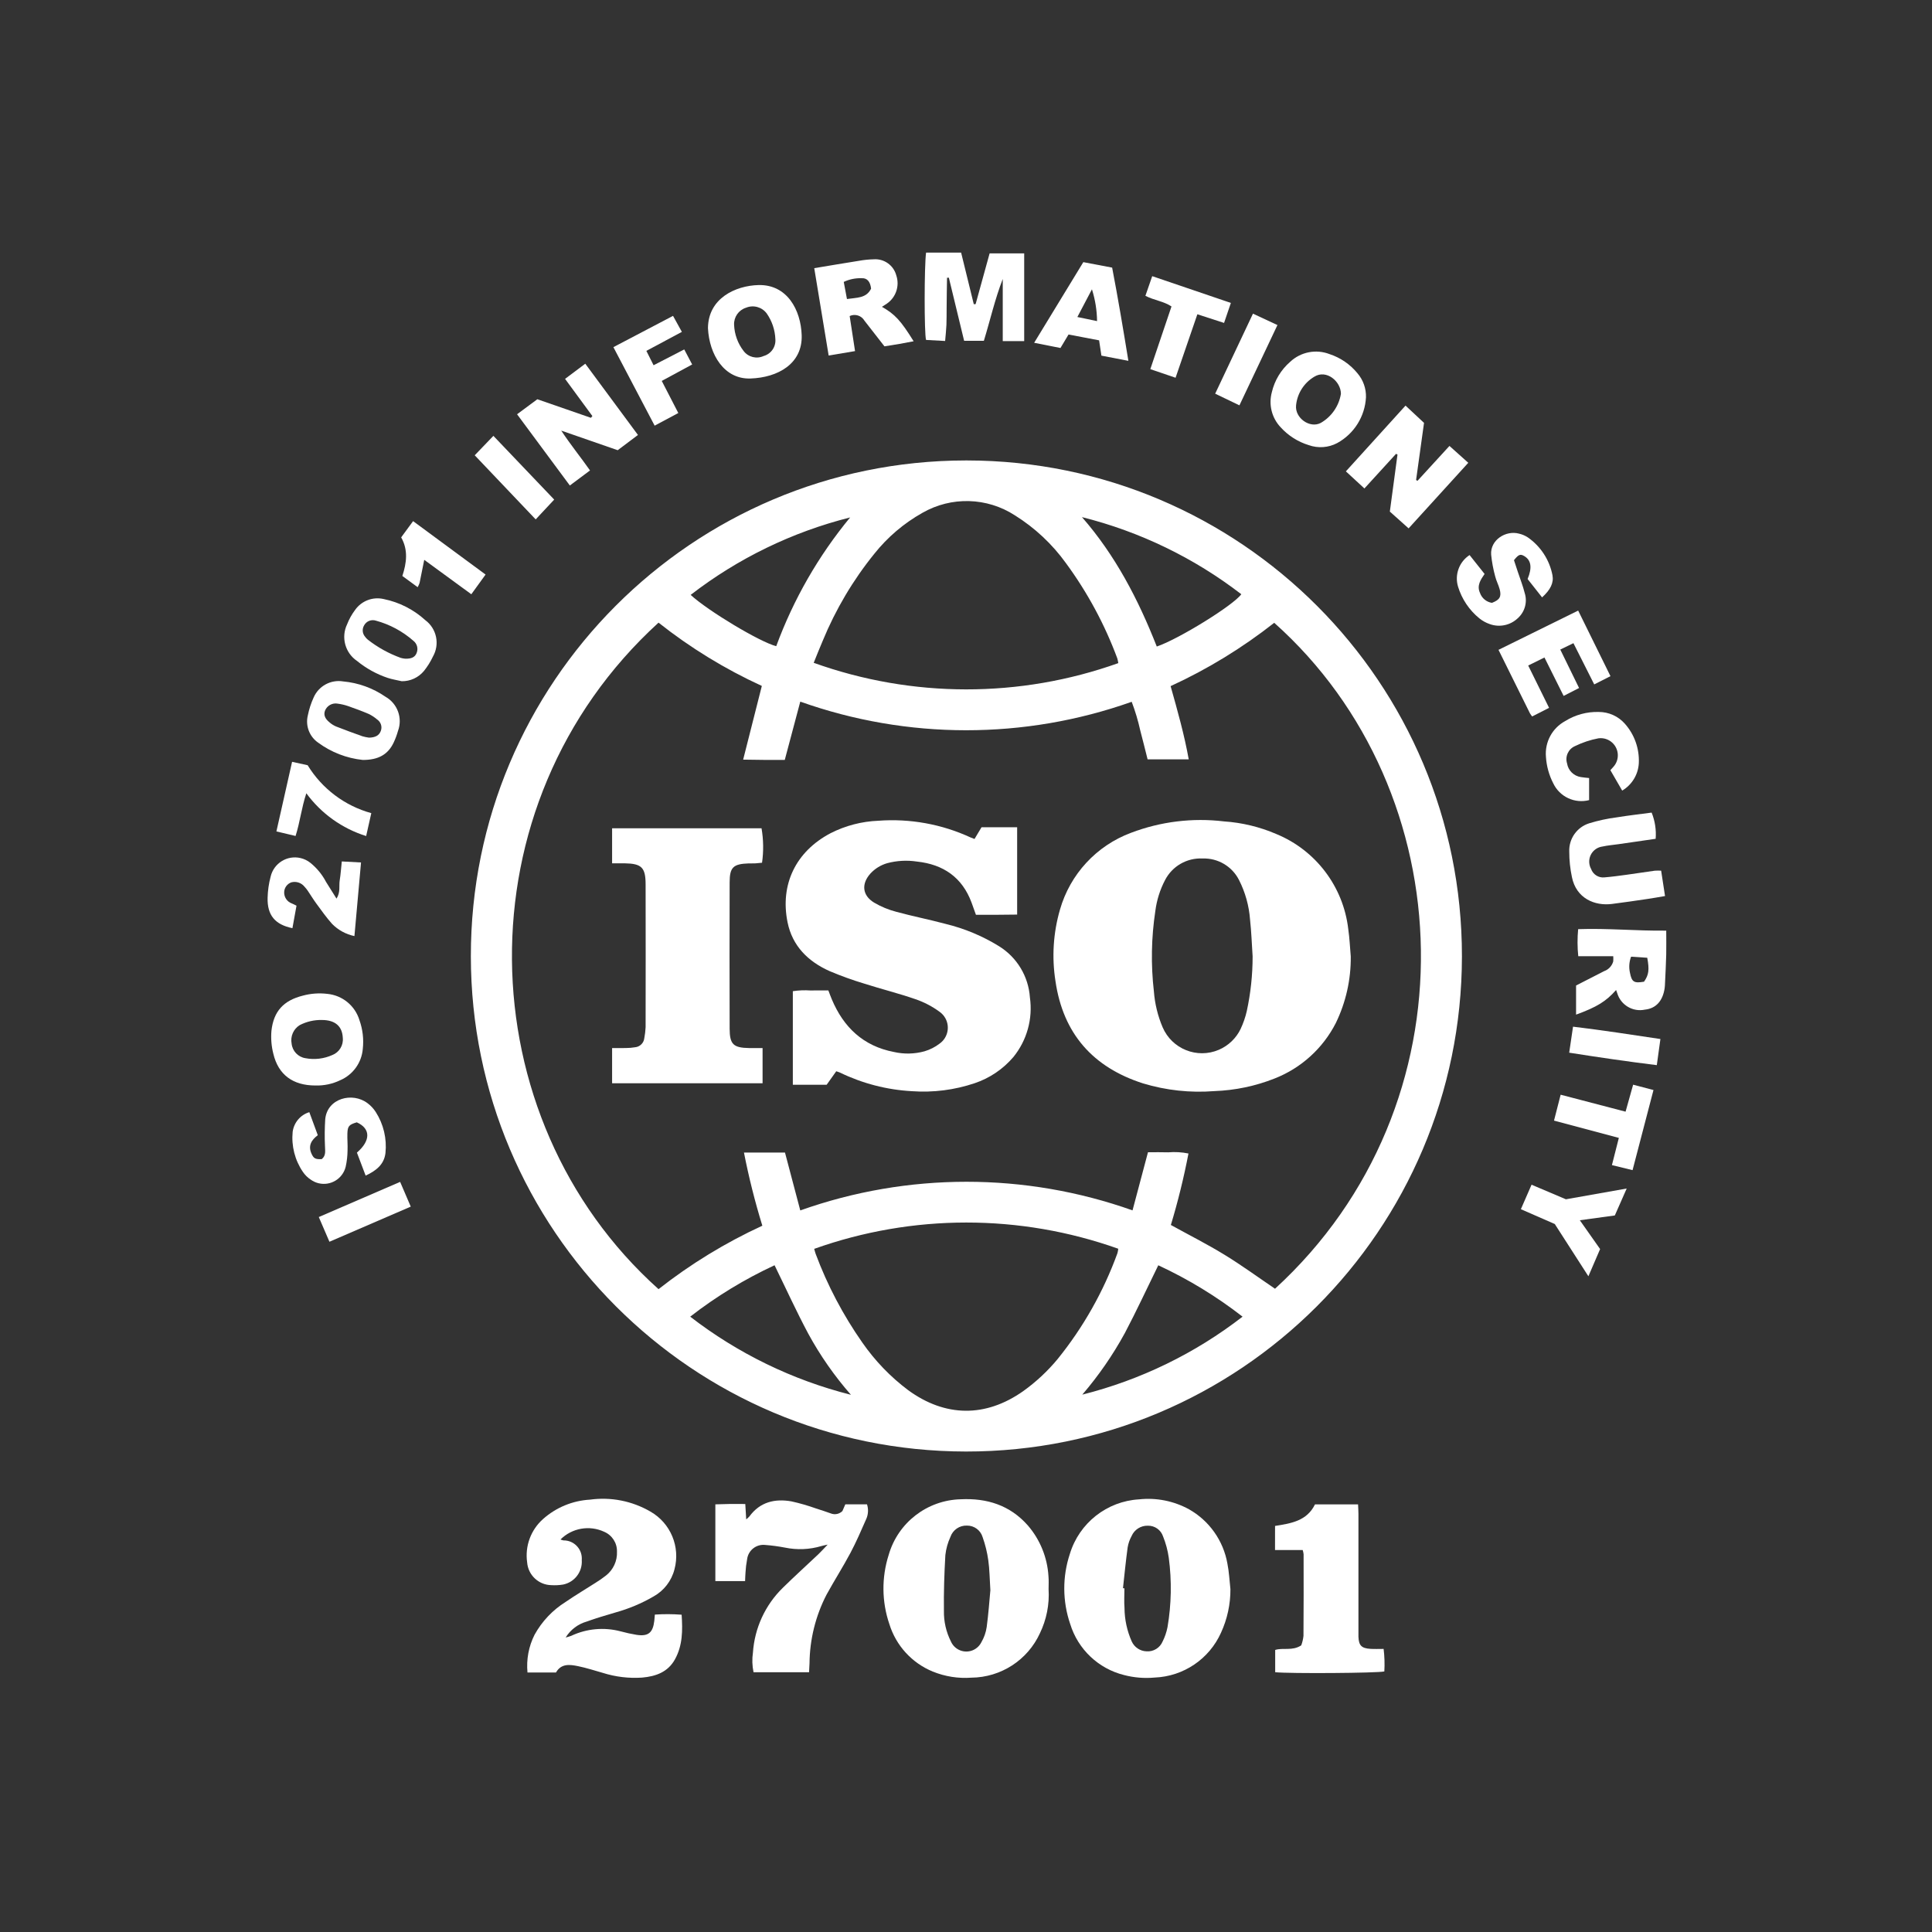 <svg xmlns="http://www.w3.org/2000/svg" xmlns:xlink="http://www.w3.org/1999/xlink" width="1000" zoomAndPan="magnify" viewBox="0 0 750 750" height="1000" preserveAspectRatio="xMidYMid meet" version="1.0"><rect x="0" y="0" width="750" height="750" fill="#333333" stroke="none"/><path fill="#ffffff" d="M 375.336 178.746 C 481.578 178.848 567.617 265.055 567.52 371.297 C 567.418 477.543 481.211 563.582 374.965 563.48 C 268.859 563.379 182.863 477.375 182.785 371.254 C 182.684 265.031 268.699 178.848 374.922 178.746 C 375.055 178.746 375.191 178.746 375.336 178.746 Z M 310.668 469.887 C 352.375 455.062 397.926 455.051 439.648 469.867 L 445.641 447.309 C 448.41 447.309 450.941 447.242 453.496 447.332 C 456.133 447.117 458.777 447.262 461.363 447.789 C 459.559 457.148 457.285 466.414 454.527 475.535 C 461.633 479.457 468.691 483.012 475.406 487.133 C 482.117 491.246 488.473 495.887 494.961 500.289 C 572.953 428.816 568.09 307.258 494.656 241.77 C 482.262 251.52 468.762 259.777 454.43 266.355 C 457.152 276.004 459.75 285.246 461.465 294.785 L 445.496 294.785 C 444.523 290.941 443.637 287.266 442.66 283.621 C 441.82 279.812 440.711 276.082 439.324 272.438 C 397.703 287.188 352.273 287.164 310.668 272.371 L 304.648 294.996 C 301.883 294.996 299.328 295.008 296.781 294.996 C 294.184 294.973 291.582 294.93 288.492 294.887 L 295.742 266.277 C 281.441 259.723 267.984 251.484 255.645 241.711 C 178.145 312.387 181.406 433.938 255.645 500.445 C 268.074 490.688 281.598 482.418 295.941 475.816 C 293.062 466.48 290.676 456.988 288.805 447.41 L 304.727 447.41 Z M 434.121 257.422 C 434.035 256.797 433.898 256.18 433.73 255.562 C 428.844 242.395 422.145 229.98 413.84 218.664 C 408.496 211.234 401.75 204.914 393.984 200.059 C 383.148 193.035 369.309 192.652 358.102 199.074 C 350.895 203.121 344.543 208.52 339.398 214.988 C 331.129 225.207 324.395 236.582 319.387 248.738 C 318.207 251.461 317.133 254.23 315.879 257.301 C 354.102 271.016 395.887 271.062 434.121 257.422 Z M 316.07 484.805 C 316.336 485.723 316.449 486.258 316.641 486.754 C 321.199 498.969 327.297 510.543 334.781 521.223 C 339.68 528.27 345.676 534.5 352.543 539.656 C 366.965 550.18 382.609 550.312 397.176 540.059 C 402.164 536.496 406.668 532.293 410.578 527.574 C 420.531 515.262 428.375 501.375 433.785 486.496 C 433.945 485.922 434.043 485.34 434.102 484.758 C 395.922 471.176 354.234 471.199 316.07 484.805 Z M 420.148 541.395 C 442.75 535.699 463.941 525.402 482.363 511.125 C 472.246 503.258 461.262 496.57 449.645 491.18 C 445.227 500.176 441.172 508.953 436.668 517.492 C 432.016 526.008 426.48 534.02 420.148 541.395 Z M 330.332 541.461 C 323.945 534.176 318.375 526.199 313.738 517.68 C 309.145 509.074 305.098 500.188 300.684 491.168 C 289.051 496.57 278.059 503.258 267.938 511.125 C 286.43 525.414 307.664 535.746 330.332 541.461 Z M 449.059 250.98 C 457.566 248.113 478.902 234.887 481.871 230.676 C 463.527 216.555 442.473 206.371 420.016 200.742 C 432.98 215.59 441.867 232.68 449.059 250.98 Z M 330.02 200.867 C 307.539 206.516 286.461 216.758 268.117 230.934 C 274.707 237.062 295.102 249.301 301.332 250.844 C 308.012 232.691 317.703 215.793 330.02 200.867 Z M 330.02 200.867 " fill-opacity="1" fill-rule="nonzero"/><path fill="#ffffff" d="M 477.648 616.91 C 477.68 622.738 476.438 628.496 474.004 633.797 C 469.422 644.027 459.449 650.773 448.254 651.223 C 444.254 651.594 440.219 651.266 436.34 650.246 C 426.391 647.77 418.469 640.25 415.453 630.445 C 412.43 621.629 412.383 612.059 415.32 603.215 C 418.961 591.227 429.684 582.777 442.191 582.047 C 448.883 581.32 455.637 582.664 461.543 585.891 C 469.434 590.34 474.914 598.082 476.48 607.004 C 477.133 610.242 477.277 613.605 477.648 616.91 Z M 435.938 616.539 L 436.5 616.586 C 436.5 619.141 436.332 621.707 436.531 624.25 C 436.566 628.711 437.52 633.102 439.324 637.18 C 440.352 639.477 442.617 640.98 445.129 641.047 C 447.773 641.227 450.25 639.715 451.301 637.281 C 452.199 635.5 452.848 633.605 453.23 631.645 C 454.742 622.758 454.91 613.695 453.723 604.762 C 453.328 601.918 452.578 599.113 451.504 596.449 C 450.676 593.926 448.297 592.234 445.641 592.277 C 442.887 592.18 440.363 593.781 439.277 596.301 C 438.527 597.668 438.012 599.148 437.754 600.684 C 437.035 605.961 436.52 611.25 435.938 616.539 Z M 435.938 616.539 " fill-opacity="1" fill-rule="nonzero"/><path fill="#ffffff" d="M 407.059 616.887 C 407.43 622.805 406.266 628.711 403.688 634.043 C 398.914 644.453 388.547 651.156 377.105 651.266 C 371.984 651.648 366.844 650.828 362.078 648.891 C 354.012 645.574 347.848 638.84 345.262 630.512 C 342.277 621.805 342.188 612.371 344.992 603.598 C 348.598 591.078 359.906 582.352 372.926 582.016 C 383.113 581.512 392.055 584.301 399.004 592.168 C 403.766 597.691 406.578 604.617 407.016 611.902 C 407.172 613.535 407.059 615.219 407.059 616.887 Z M 384.469 617.492 C 384.168 612.785 384.156 609.199 383.652 605.703 C 383.227 602.633 382.484 599.609 381.445 596.695 C 380.648 594.027 378.172 592.211 375.395 592.234 C 372.5 592.109 369.867 593.914 368.938 596.66 C 367.918 598.879 367.258 601.254 366.988 603.676 C 366.574 610.871 366.328 618.098 366.43 625.305 C 366.348 629.438 367.289 633.539 369.152 637.238 C 370.609 640.531 374.461 642.023 377.77 640.566 C 379.148 639.949 380.277 638.883 380.961 637.527 C 382.027 635.703 382.734 633.695 383.035 631.602 C 383.719 626.535 384.078 621.449 384.445 617.492 Z M 384.469 617.492 " fill-opacity="1" fill-rule="nonzero"/><path fill="#ffffff" d="M 217.578 597.625 C 217.949 597.781 218.34 597.895 218.734 597.984 C 222.609 597.926 225.805 601.031 225.859 604.906 C 225.859 605.145 225.859 605.379 225.84 605.602 C 226.164 610.141 223.07 614.207 218.621 615.117 C 217.086 615.375 215.52 615.453 213.961 615.352 C 209.051 615.238 205.027 611.43 204.637 606.531 C 203.73 600.223 206.059 593.895 210.832 589.668 C 215.875 585.188 222.285 582.543 229.02 582.16 C 237.145 581.039 245.414 582.676 252.508 586.801 C 260.34 591.281 264.172 600.48 261.832 609.199 C 260.688 613.695 257.742 617.516 253.684 619.758 C 249.059 622.445 244.105 624.52 238.949 625.953 C 235.23 627.098 231.453 628.105 227.812 629.473 C 224.395 630.434 221.457 632.652 219.586 635.68 C 220.312 635.5 221.031 635.289 221.738 635.031 C 227.73 632.207 234.535 631.59 240.945 633.293 C 242.984 633.852 245.055 634.301 247.141 634.648 C 251.656 635.32 253.461 633.832 254 629.191 C 254.078 628.531 254.109 627.867 254.211 626.781 C 257.676 626.547 261.148 626.559 264.609 626.828 C 265.016 632.891 265.016 638.707 262.043 644.105 C 259.277 649.16 254.504 650.785 249.203 651.246 C 244.082 651.582 238.938 650.965 234.043 649.418 C 230.836 648.5 227.641 647.469 224.383 646.797 C 221.164 646.133 217.836 645.719 215.832 649.262 L 204.77 649.262 C 204.289 644.219 205.23 639.133 207.516 634.605 C 210.387 629.402 214.531 625.023 219.562 621.875 C 223.316 619.285 227.262 616.965 231.094 614.5 C 232.516 613.625 233.895 612.672 235.207 611.645 C 238.074 609.414 239.676 605.93 239.508 602.297 C 239.578 598.969 237.605 595.934 234.535 594.633 C 228.832 591.977 222.051 593.164 217.578 597.625 Z M 217.578 597.625 " fill-opacity="1" fill-rule="nonzero"/><path fill="#ffffff" d="M 289.32 583.852 C 289.453 585.992 289.555 587.695 289.68 589.824 C 290.117 589.477 290.543 589.086 290.922 588.672 C 295.047 583.035 300.805 581.711 307.238 582.832 C 310.488 583.551 313.691 584.48 316.832 585.602 C 318.734 586.184 320.629 586.844 322.512 587.504 C 324.07 588.133 325.84 587.762 327.027 586.586 L 328.148 583.988 L 336.574 583.988 C 337.168 585.824 337.078 587.809 336.316 589.578 C 334.355 594.051 332.418 598.543 330.133 602.848 C 327.207 608.336 323.844 613.605 320.852 619.062 C 316.594 627.309 314.344 636.43 314.254 645.707 C 314.207 646.797 314.141 647.883 314.074 649.16 L 292.523 649.16 C 291.996 646.66 291.918 644.082 292.289 641.551 C 292.93 632.004 297.062 623.027 303.922 616.348 C 308.449 611.902 313.156 607.641 317.762 603.285 C 318.793 602.297 319.742 601.234 321.301 599.617 C 319.98 599.922 319.418 599.988 318.891 600.168 C 314.285 601.547 309.41 601.746 304.707 600.773 C 302.195 600.293 299.664 599.945 297.121 599.754 C 293.621 599.328 290.453 601.816 290.027 605.312 C 290.027 605.344 290.016 605.379 290.016 605.402 C 289.699 607.039 289.5 608.684 289.41 610.355 C 289.309 611.43 289.309 612.527 289.242 613.781 L 277.699 613.781 L 277.699 583.988 C 279.617 583.941 281.465 583.875 283.312 583.84 C 285.172 583.84 287.078 583.852 289.32 583.852 Z M 289.32 583.852 " fill-opacity="1" fill-rule="nonzero"/><path fill="#ffffff" d="M 494.973 592.367 C 501.168 591.383 507.332 590.453 510.48 583.996 L 527.199 583.996 C 527.254 585.23 527.332 586.406 527.344 587.594 C 527.355 602.723 527.355 617.863 527.344 632.988 C 527.344 633.773 527.324 634.547 527.344 635.332 C 527.457 638.738 528.512 639.871 531.984 640.082 C 533.633 640.184 535.289 640.105 537.117 640.105 C 537.477 643.008 537.566 645.934 537.398 648.848 C 534.742 649.508 500.508 649.73 495.027 649.148 L 495.027 640.508 C 498.098 639.523 501.66 641.004 505.137 638.727 C 505.582 637.539 505.875 636.309 506.008 635.051 C 506.098 624.484 506.066 613.906 506.055 603.34 C 505.988 602.789 505.875 602.254 505.707 601.727 L 494.961 601.727 Z M 494.973 592.367 " fill-opacity="1" fill-rule="nonzero"/><path fill="#ffffff" d="M 373.105 98.055 L 378.016 118.078 L 378.73 118.066 L 384.168 98.367 L 397.59 98.367 L 397.59 132.41 L 389.266 132.41 L 389.266 108.305 C 386.238 116.094 384.414 124.207 381.938 132.297 L 374.273 132.297 L 368.344 107.801 L 367.637 107.824 C 367.605 109.809 367.559 111.793 367.539 113.773 C 367.516 115.758 367.504 117.785 367.48 119.793 C 367.457 121.91 367.492 124.027 367.402 126.145 C 367.312 128.117 367.09 130.09 366.898 132.367 L 359.492 131.961 C 358.762 129.531 358.785 103.184 359.504 98.055 Z M 373.105 98.055 " fill-opacity="1" fill-rule="nonzero"/><path fill="#ffffff" d="M 546.82 205.113 L 539.535 198.594 L 542.508 176.438 L 541.926 176.191 L 529.664 189.617 L 522.469 182.984 L 545.621 157.457 L 552.805 164.156 L 549.723 186.344 L 550.273 186.648 L 562.676 173.109 L 569.984 179.656 Z M 546.82 205.113 " fill-opacity="1" fill-rule="nonzero"/><path fill="#ffffff" d="M 229.961 161.512 L 219.359 147.078 L 227.207 141.195 L 247.656 168.852 L 239.789 174.77 L 217.871 167.16 C 221.613 172.82 225.434 177.48 229.043 182.625 L 221.211 188.473 L 200.727 160.816 L 208.594 154.988 L 229.391 162.195 Z M 229.961 161.512 " fill-opacity="1" fill-rule="nonzero"/><path fill="#ffffff" d="M 627.367 384.32 C 623.445 388.746 619.941 390.918 611.828 393.879 L 611.828 382.57 L 622.73 376.992 C 624.434 376.387 625.746 374.984 626.25 373.238 C 626.305 372.562 626.316 371.891 626.258 371.207 L 612.68 371.207 C 612.32 367.711 612.309 364.195 612.633 360.699 C 624.098 360.293 635.348 361.414 646.832 361.27 C 646.832 364.629 646.891 367.613 646.824 370.594 C 646.734 374.27 646.531 377.934 646.363 381.598 C 646.328 382.258 646.316 382.93 646.219 383.59 C 645.488 388.59 642.82 391.492 638.551 391.938 C 633.848 392.938 629.172 390.145 627.805 385.539 C 627.684 385.172 627.547 384.777 627.367 384.32 Z M 638.215 381.094 C 640.066 378.414 640.324 376.465 639.461 371.801 L 633.184 371.387 C 632.434 373.383 632.277 375.547 632.746 377.629 C 633.453 381.203 634.293 381.766 638.215 381.094 Z M 638.215 381.094 " fill-opacity="1" fill-rule="nonzero"/><path fill="#ffffff" d="M 316.09 104.105 C 322.152 103.094 327.824 102.133 333.516 101.234 C 335.375 100.898 337.258 100.707 339.141 100.664 C 343.199 100.352 346.895 102.984 347.938 106.906 C 349.305 110.949 347.824 115.41 344.32 117.844 C 343.715 118.27 343.086 118.648 342.367 119.109 C 347.434 122 349.676 124.441 354.672 132.477 C 352.758 132.836 350.953 133.195 349.137 133.508 C 347.277 133.832 345.418 134.113 343.344 134.449 C 340.777 131.156 338.176 127.84 335.602 124.512 C 334.445 122.504 331.945 121.707 329.84 122.684 L 331.926 136.297 L 321.684 138.012 Z M 338.156 112.051 C 337.84 109.316 336.621 107.859 334.434 108.004 C 332.059 107.926 329.695 108.418 327.543 109.438 L 328.789 116.082 C 332.586 115.5 336.297 115.848 338.156 112.051 Z M 338.156 112.051 " fill-opacity="1" fill-rule="nonzero"/><path fill="#ffffff" d="M 274.832 127.434 C 274.887 115.781 285.543 110.883 294.441 110.66 C 305.523 110.379 310.902 120.285 311.215 130.18 C 311.551 141.16 302.039 146.574 291.336 146.934 C 281.094 147.281 275.348 137.621 274.832 127.434 Z M 300.996 131.625 C 300.852 128.062 299.684 124.609 297.645 121.688 C 295.785 119.188 292.48 118.27 289.602 119.457 C 286.73 120.363 284.836 123.086 284.973 126.09 C 285.117 129.777 286.406 133.328 288.66 136.242 C 290.473 138.652 293.711 139.457 296.445 138.203 C 299.348 137.387 301.254 134.629 300.996 131.625 Z M 300.996 131.625 " fill-opacity="1" fill-rule="nonzero"/><path fill="#ffffff" d="M 530.27 154.219 C 529.879 161.691 525.641 168.426 519.074 172.012 C 515.668 173.805 511.668 174.086 508.047 172.797 C 503.867 171.52 500.113 169.133 497.18 165.906 C 493.715 162.273 492.406 157.098 493.727 152.246 C 494.805 147.648 497.301 143.527 500.867 140.434 C 504.965 136.602 510.895 135.445 516.129 137.465 C 520.387 138.863 524.152 141.453 526.984 144.926 C 529.195 147.516 530.359 150.82 530.27 154.219 Z M 520.543 152.895 C 520.543 148.055 514.918 143.312 510.211 146.238 C 506.211 148.613 503.578 152.75 503.129 157.379 C 502.637 162.262 508.473 166.422 512.711 164.18 C 516.879 161.793 519.758 157.645 520.543 152.895 Z M 520.543 152.895 " fill-opacity="1" fill-rule="nonzero"/><path fill="#ffffff" d="M 122.453 421.387 C 113.656 421.387 108.031 417.188 106.102 409.039 C 105.363 406.137 105.117 403.133 105.375 400.141 C 106.215 392.555 110.105 388.387 117.523 386.516 C 120.637 385.664 123.887 385.43 127.09 385.82 C 132.918 386.391 137.828 390.402 139.531 396.008 C 140.809 399.594 141.258 403.414 140.832 407.203 C 140.383 412.559 137.008 417.219 132.078 419.34 C 129.074 420.785 125.781 421.488 122.453 421.387 Z M 125.02 395.961 C 122.004 395.883 119.012 396.566 116.336 397.957 C 113.902 399.469 112.66 402.34 113.207 405.152 C 113.512 408.031 115.719 410.352 118.574 410.789 C 122.105 411.461 125.746 411.023 129.02 409.555 C 131.707 408.5 133.367 405.777 133.074 402.898 C 132.875 398.383 130.105 395.984 125.02 395.961 Z M 125.02 395.961 " fill-opacity="1" fill-rule="nonzero"/><path fill="#ffffff" d="M 646.363 347.844 C 643.91 348.258 641.758 348.652 639.594 348.965 C 634.977 349.637 630.352 350.344 625.723 350.914 C 619.043 351.754 611.883 348.742 610.223 340.504 C 609.527 337.242 609.184 333.926 609.184 330.598 C 608.992 325.613 612.152 321.105 616.914 319.605 C 620.41 318.531 623.996 317.758 627.625 317.297 C 632.121 316.559 636.648 316.055 641.164 315.449 C 642.465 318.676 643 322.16 642.723 325.621 C 637.969 326.316 633.152 327 628.32 327.707 C 626.227 328.008 624.109 328.168 622.059 328.625 C 618.832 329.051 616.555 332.012 616.98 335.238 C 617.07 335.953 617.297 336.637 617.641 337.277 C 618.395 339.473 620.578 340.863 622.887 340.594 C 625.766 340.359 628.625 339.965 631.492 339.574 C 635.125 339.082 638.754 338.5 642.387 338.004 C 643.203 337.949 644.02 337.949 644.852 337.992 Z M 646.363 347.844 " fill-opacity="1" fill-rule="nonzero"/><path fill="#ffffff" d="M 606.996 270.152 L 599.555 255.238 L 593.246 258.355 L 601.348 274.781 L 594.781 278.133 C 594.469 277.75 594.188 277.336 593.93 276.922 C 589.918 268.844 585.93 260.762 581.715 252.27 L 612.645 237.027 L 625.184 262.488 L 618.875 265.684 L 610.805 249.68 L 605.695 252.156 L 612.992 267.082 Z M 606.996 270.152 " fill-opacity="1" fill-rule="nonzero"/><path fill="#ffffff" d="M 598.637 231.906 L 593.012 224.77 C 594.859 220.355 594.391 217.43 591.68 215.848 C 590.176 214.977 589.504 215.223 587.723 217.465 L 589.211 221.98 C 590.121 224.723 591.195 227.426 591.891 230.215 C 593.012 233.723 591.945 237.555 589.191 240 C 586.289 242.766 582.062 243.641 578.297 242.262 C 576.832 241.758 575.465 240.996 574.254 240.02 C 570.344 236.828 567.473 232.547 566.004 227.715 C 564.617 223.102 566.441 218.113 570.488 215.469 L 576.316 222.809 C 574.758 225.062 573.223 227.336 574.523 230.16 C 575.238 232.211 577.02 233.699 579.172 234.027 C 582.164 232.871 582.926 231.66 582.188 228.805 C 581.738 227.09 580.852 225.488 580.438 223.773 C 579.676 221.004 579.148 218.168 578.859 215.312 C 578.457 209.617 584.562 205.773 589.66 207.152 C 590.859 207.422 591.992 207.906 593.023 208.566 C 598.031 212.016 601.496 217.297 602.66 223.27 C 603.23 226.262 601.887 228.949 598.637 231.906 Z M 598.637 231.906 " fill-opacity="1" fill-rule="nonzero"/><path fill="#ffffff" d="M 120.078 431.742 L 123.371 440.684 C 120.871 442.555 119.516 444.785 120.941 447.891 C 121.77 449.707 122.387 450.066 124.871 449.984 C 126.664 448.609 126.172 446.656 126.152 444.785 C 125.992 441.359 126.039 437.918 126.25 434.5 C 127.035 426.309 136.852 423.809 142.703 428.281 C 143.957 429.211 145.02 430.363 145.863 431.676 C 148.887 436.406 150.223 442.031 149.637 447.621 C 149.102 452.059 146.02 454.469 141.941 456.375 L 138.555 447.441 C 143.969 442.77 143.902 438.086 138.5 435.688 C 135.531 436.562 134.957 437.145 134.855 439.969 C 134.777 442.188 135.016 444.43 134.914 446.648 C 134.891 448.754 134.656 450.859 134.195 452.922 C 133.055 457.594 128.348 460.465 123.664 459.332 C 122.574 459.062 121.555 458.594 120.637 457.941 C 119.426 457.148 118.395 456.117 117.578 454.918 C 114.473 450.367 113.074 444.863 113.609 439.375 C 114.094 435.789 116.613 432.797 120.078 431.742 Z M 120.078 431.742 " fill-opacity="1" fill-rule="nonzero"/><path fill="#ffffff" d="M 438.035 140.074 L 427.566 138.059 C 427.23 135.863 426.961 134.035 426.672 132.117 L 414.805 129.855 L 411.668 135.09 L 401.457 133.07 L 420.543 101.762 L 431.734 103.891 C 434.012 115.758 436.004 127.625 438.035 140.074 Z M 425.875 124.656 C 425.832 120.465 425.156 116.309 423.891 112.309 L 418.234 123.062 Z M 425.875 124.656 " fill-opacity="1" fill-rule="nonzero"/><path fill="#ffffff" d="M 155.957 264.449 C 154.133 264.023 152.262 263.742 150.477 263.148 C 146.152 261.691 142.117 259.465 138.59 256.57 C 133.961 253.434 132.324 247.371 134.758 242.328 C 135.52 240.367 136.551 238.508 137.816 236.828 C 140.305 233.242 144.742 231.551 148.988 232.559 C 155.016 233.789 160.586 236.625 165.137 240.773 C 169.527 244.066 170.785 250.105 168.062 254.879 C 167.121 256.887 165.941 258.77 164.555 260.492 C 162.426 263.039 159.273 264.496 155.957 264.449 Z M 157.258 255.699 C 159.711 255.789 161.059 255.125 161.695 253.578 C 162.445 251.875 161.941 249.883 160.465 248.75 C 156.281 245.074 151.32 242.406 145.941 240.941 C 144.16 240.355 142.219 241.129 141.336 242.789 C 140.516 244.18 140.66 245.926 141.703 247.148 C 142.02 247.605 142.398 248.012 142.836 248.359 C 146.691 251.359 151.004 253.738 155.598 255.395 C 156.137 255.551 156.699 255.652 157.258 255.699 Z M 157.258 255.699 " fill-opacity="1" fill-rule="nonzero"/><path fill="#ffffff" d="M 616.891 302.035 L 616.891 310.605 C 611.277 312.051 605.438 309.309 602.961 304.062 C 601.328 300.891 600.363 297.406 600.137 293.844 C 599.625 288.117 602.559 282.648 607.613 279.914 C 611.512 277.48 616.051 276.25 620.656 276.383 C 624.5 276.383 628.164 278.02 630.719 280.891 C 634.484 285.09 636.445 290.605 636.188 296.242 C 635.965 300.656 633.531 304.656 629.734 306.91 L 625.148 298.984 C 625.574 298.504 625.957 298.113 626.305 297.699 C 628.781 294.973 628.578 290.773 625.867 288.297 C 624.422 286.973 622.461 286.355 620.512 286.613 C 617.352 287.207 614.293 288.23 611.402 289.641 C 608.812 290.773 607.488 293.664 608.332 296.363 C 608.766 299.098 610.918 301.227 613.652 301.652 C 614.605 301.832 615.602 301.879 616.891 302.035 Z M 616.891 302.035 " fill-opacity="1" fill-rule="nonzero"/><path fill="#ffffff" d="M 140.809 295.008 C 134.543 294.348 128.582 292.027 123.504 288.297 C 120.098 285.93 118.508 281.719 119.504 277.695 C 119.988 275.309 120.738 272.988 121.746 270.781 C 123.684 266.309 128.414 263.73 133.223 264.527 C 139.117 265.066 144.773 267.117 149.648 270.477 C 154.312 273.121 156.363 278.758 154.488 283.781 C 154.074 285.27 153.527 286.738 152.875 288.141 C 150.68 292.902 146.848 295.043 140.809 295.008 Z M 143.105 286.355 C 145.793 286.336 147.219 285.438 147.832 283.734 C 148.449 282.109 147.855 280.273 146.41 279.309 C 145.402 278.434 144.281 277.707 143.082 277.133 C 140.438 276.004 137.715 275.004 134.992 274.055 C 133.727 273.629 132.426 273.336 131.102 273.156 C 129.062 272.777 127.023 273.863 126.207 275.77 C 125.555 277.414 126.051 278.895 127.887 280.395 C 128.637 281.059 129.488 281.594 130.41 282 C 133.816 283.332 137.246 284.598 140.695 285.82 C 141.492 286.055 142.309 286.223 143.137 286.336 Z M 143.105 286.355 " fill-opacity="1" fill-rule="nonzero"/><path fill="#ffffff" d="M 115.102 351.586 L 113.52 360.316 C 106.742 358.926 103.715 355.262 103.883 348.516 C 103.953 345.738 104.344 342.98 105.062 340.293 C 106.281 335.102 111.48 331.875 116.672 333.098 C 118.059 333.422 119.359 334.051 120.469 334.934 C 122.992 336.965 125.062 339.484 126.566 342.352 C 127.855 344.402 129.141 346.453 130.633 348.84 C 132.246 346.332 131.52 343.945 131.875 341.75 C 132.246 339.461 132.391 337.141 132.684 334.41 L 140.148 334.812 C 139.273 344.492 138.441 353.762 137.59 363.387 C 134.297 362.703 131.281 361.055 128.918 358.656 C 126.699 356.18 124.773 353.438 122.801 350.758 C 121.613 349.145 120.582 347.418 119.461 345.77 C 119.09 345.223 118.664 344.695 118.207 344.215 C 116.996 342.688 114.988 342.027 113.105 342.52 C 111.48 343.105 110.371 344.605 110.316 346.332 C 110.25 348.293 111.461 350.074 113.309 350.723 C 113.812 350.926 114.293 351.184 115.102 351.586 Z M 115.102 351.586 " fill-opacity="1" fill-rule="nonzero"/><path fill="#ffffff" d="M 265.621 135.648 L 268.699 141.488 L 256.891 147.875 L 263.32 160.336 L 254.133 165.242 L 238.121 134.762 L 261.27 122.617 L 264.699 128.836 L 250.918 136.211 L 253.719 141.789 Z M 265.621 135.648 " fill-opacity="1" fill-rule="nonzero"/><path fill="#ffffff" d="M 603.566 475.164 L 590.402 469.406 L 594.547 459.902 L 607.883 465.562 L 631.48 461.383 L 626.875 471.836 L 613.285 473.699 L 621.16 484.883 L 616.613 495.449 Z M 603.566 475.164 " fill-opacity="1" fill-rule="nonzero"/><path fill="#ffffff" d="M 456.355 146.641 L 446.551 143.301 L 454.773 118.965 C 451.703 116.914 448.031 116.609 444.645 114.828 L 447.289 107.207 L 477.824 117.598 L 475.18 125.363 L 464.816 122 Z M 456.355 146.641 " fill-opacity="1" fill-rule="nonzero"/><path fill="#ffffff" d="M 605.844 424.965 L 631.043 431.551 L 633.98 421.074 L 641.879 423.148 L 633.758 454.246 L 625.746 452.293 L 628.434 441.727 L 603.266 435.016 Z M 605.844 424.965 " fill-opacity="1" fill-rule="nonzero"/><path fill="#ffffff" d="M 114.742 324.523 L 107.301 322.754 L 113.387 295.738 L 119.426 297.059 C 124.996 306.168 133.836 312.824 144.137 315.66 L 142.141 324.547 C 132.828 321.645 124.695 315.828 118.922 307.949 C 117.039 313.598 116.492 319 114.742 324.523 Z M 114.742 324.523 " fill-opacity="1" fill-rule="nonzero"/><path fill="#ffffff" d="M 164.688 217.328 C 164.027 220.645 163.477 223.469 162.883 226.281 C 162.691 226.855 162.434 227.414 162.133 227.941 L 156.195 223.594 C 157.84 218.539 158.523 213.531 155.734 208.609 L 160.363 202.301 L 188.5 223.043 L 182.965 230.688 Z M 164.688 217.328 " fill-opacity="1" fill-rule="nonzero"/><path fill="#ffffff" d="M 215.137 193.941 L 207.953 201.629 L 184.285 176.742 L 191.535 169.199 Z M 215.137 193.941 " fill-opacity="1" fill-rule="nonzero"/><path fill="#ffffff" d="M 481.145 157.355 L 471.73 152.828 L 486.398 121.766 L 495.902 126.18 Z M 481.145 157.355 " fill-opacity="1" fill-rule="nonzero"/><path fill="#ffffff" d="M 155.332 458.805 L 159.453 468.41 L 127.887 482.047 L 123.754 472.453 Z M 155.332 458.805 " fill-opacity="1" fill-rule="nonzero"/><path fill="#ffffff" d="M 609.16 408.648 L 610.648 398.551 C 621.988 399.918 633.086 401.621 644.57 403.348 L 643.168 413.488 C 631.707 412.078 620.566 410.441 609.16 408.648 Z M 609.16 408.648 " fill-opacity="1" fill-rule="nonzero"/><path fill="#ffffff" d="M 524.363 371.285 C 524.465 380.242 522.469 389.105 518.559 397.148 C 513.539 406.977 505.102 414.633 494.824 418.664 C 487.363 421.625 479.449 423.27 471.426 423.562 C 462.082 424.301 452.68 423.281 443.715 420.57 C 424.316 414.352 412.695 401.273 409.738 380.902 C 408.27 371.625 408.863 362.145 411.477 353.121 C 415.41 339.359 425.641 328.301 439.055 323.293 C 450.551 318.922 462.945 317.398 475.16 318.867 C 482.176 319.336 489.055 321.008 495.508 323.785 C 510.805 330.094 521.484 344.215 523.391 360.652 C 523.906 364.172 524.051 367.746 524.363 371.285 Z M 486.266 371.285 C 485.949 366.523 485.793 361.727 485.266 356.988 C 484.875 351.645 483.43 346.441 481.008 341.66 C 478.332 336.336 472.793 333.051 466.844 333.266 C 460.781 332.961 455.09 336.223 452.289 341.613 C 450.316 345.367 449.039 349.434 448.5 353.637 C 446.93 363.992 446.742 374.504 447.941 384.902 C 448.309 389.676 449.453 394.371 451.324 398.773 C 454.934 407.215 464.715 411.137 473.152 407.527 C 476.863 405.938 479.867 403.055 481.613 399.426 C 482.645 397.207 483.453 394.898 484 392.512 C 485.512 385.531 486.266 378.426 486.266 371.285 Z M 486.266 371.285 " fill-opacity="1" fill-rule="nonzero"/><path fill="#ffffff" d="M 378.855 355.117 C 378.195 353.289 377.691 351.82 377.152 350.367 C 373.5 340.551 366.148 335.551 355.996 334.465 C 352.129 333.871 348.172 334.082 344.398 335.09 C 341.922 335.809 339.691 337.176 337.93 339.07 C 334.312 343.07 334.703 347.574 339.297 350.375 C 341.977 351.957 344.867 353.156 347.871 353.941 C 354.191 355.676 360.656 356.934 367 358.637 C 374.371 360.418 381.41 363.352 387.863 367.344 C 394.801 371.656 399.25 379.043 399.809 387.188 C 400.988 395.457 398.668 403.84 393.402 410.328 C 389.398 415.023 384.199 418.543 378.352 420.504 C 370.527 423.137 362.25 424.191 354.012 423.598 C 344.32 423.07 334.828 420.617 326.086 416.379 C 325.707 416.199 325.281 416.09 324.629 415.863 L 320.91 421.098 L 307.777 421.098 L 307.777 384.777 C 310.039 384.43 312.348 384.34 314.633 384.5 C 316.852 384.441 319.07 384.488 321.57 384.488 C 322.031 385.688 322.434 386.809 322.895 387.906 C 327.465 398.797 335.141 406.094 346.984 408.367 C 350.918 409.273 355.008 409.184 358.898 408.109 C 361.027 407.48 363.012 406.473 364.77 405.117 C 368.164 402.695 368.961 397.98 366.551 394.582 C 366.059 393.891 365.453 393.285 364.758 392.789 C 361.902 390.684 358.73 389.027 355.367 387.883 C 348.855 385.621 342.145 383.961 335.578 381.863 C 330.996 380.488 326.488 378.863 322.086 377 C 313.715 373.281 307.586 367.23 305.727 358.031 C 302.754 343.34 308.93 330.566 322.398 323.461 C 328.172 320.512 334.523 318.867 340.992 318.609 C 353.262 317.699 365.578 319.93 376.75 325.086 C 377.152 325.273 377.578 325.41 378.305 325.691 L 381.027 321.141 L 394.855 321.141 L 394.855 355.039 C 392.293 355.062 389.668 355.105 387.059 355.117 C 384.367 355.129 381.703 355.117 378.855 355.117 Z M 378.855 355.117 " fill-opacity="1" fill-rule="nonzero"/><path fill="#ffffff" d="M 296.031 406.855 L 296.031 420.516 L 237.617 420.516 L 237.617 406.855 C 239.418 406.855 241.18 406.887 242.918 406.844 C 244.137 406.844 245.359 406.742 246.57 406.539 C 248.418 406.363 249.898 404.906 250.109 403.055 C 250.379 401.633 250.559 400.199 250.625 398.766 C 250.66 380.273 250.66 361.773 250.625 343.285 C 250.613 336.738 249.059 335.25 242.512 335.137 C 240.965 335.113 239.41 335.137 237.617 335.137 L 237.617 321.543 L 295.629 321.543 C 296.391 325.957 296.457 330.477 295.82 334.914 C 295.012 334.992 294.16 335.094 293.297 335.148 C 292.434 335.203 291.516 335.148 290.621 335.172 C 284.66 335.383 283.246 336.66 283.246 342.543 C 283.191 361.48 283.191 380.418 283.246 399.359 C 283.27 405.43 284.691 406.742 290.801 406.855 C 292.457 406.875 294.105 406.855 296.031 406.855 Z M 296.031 406.855 " fill-opacity="1" fill-rule="nonzero"/></svg>